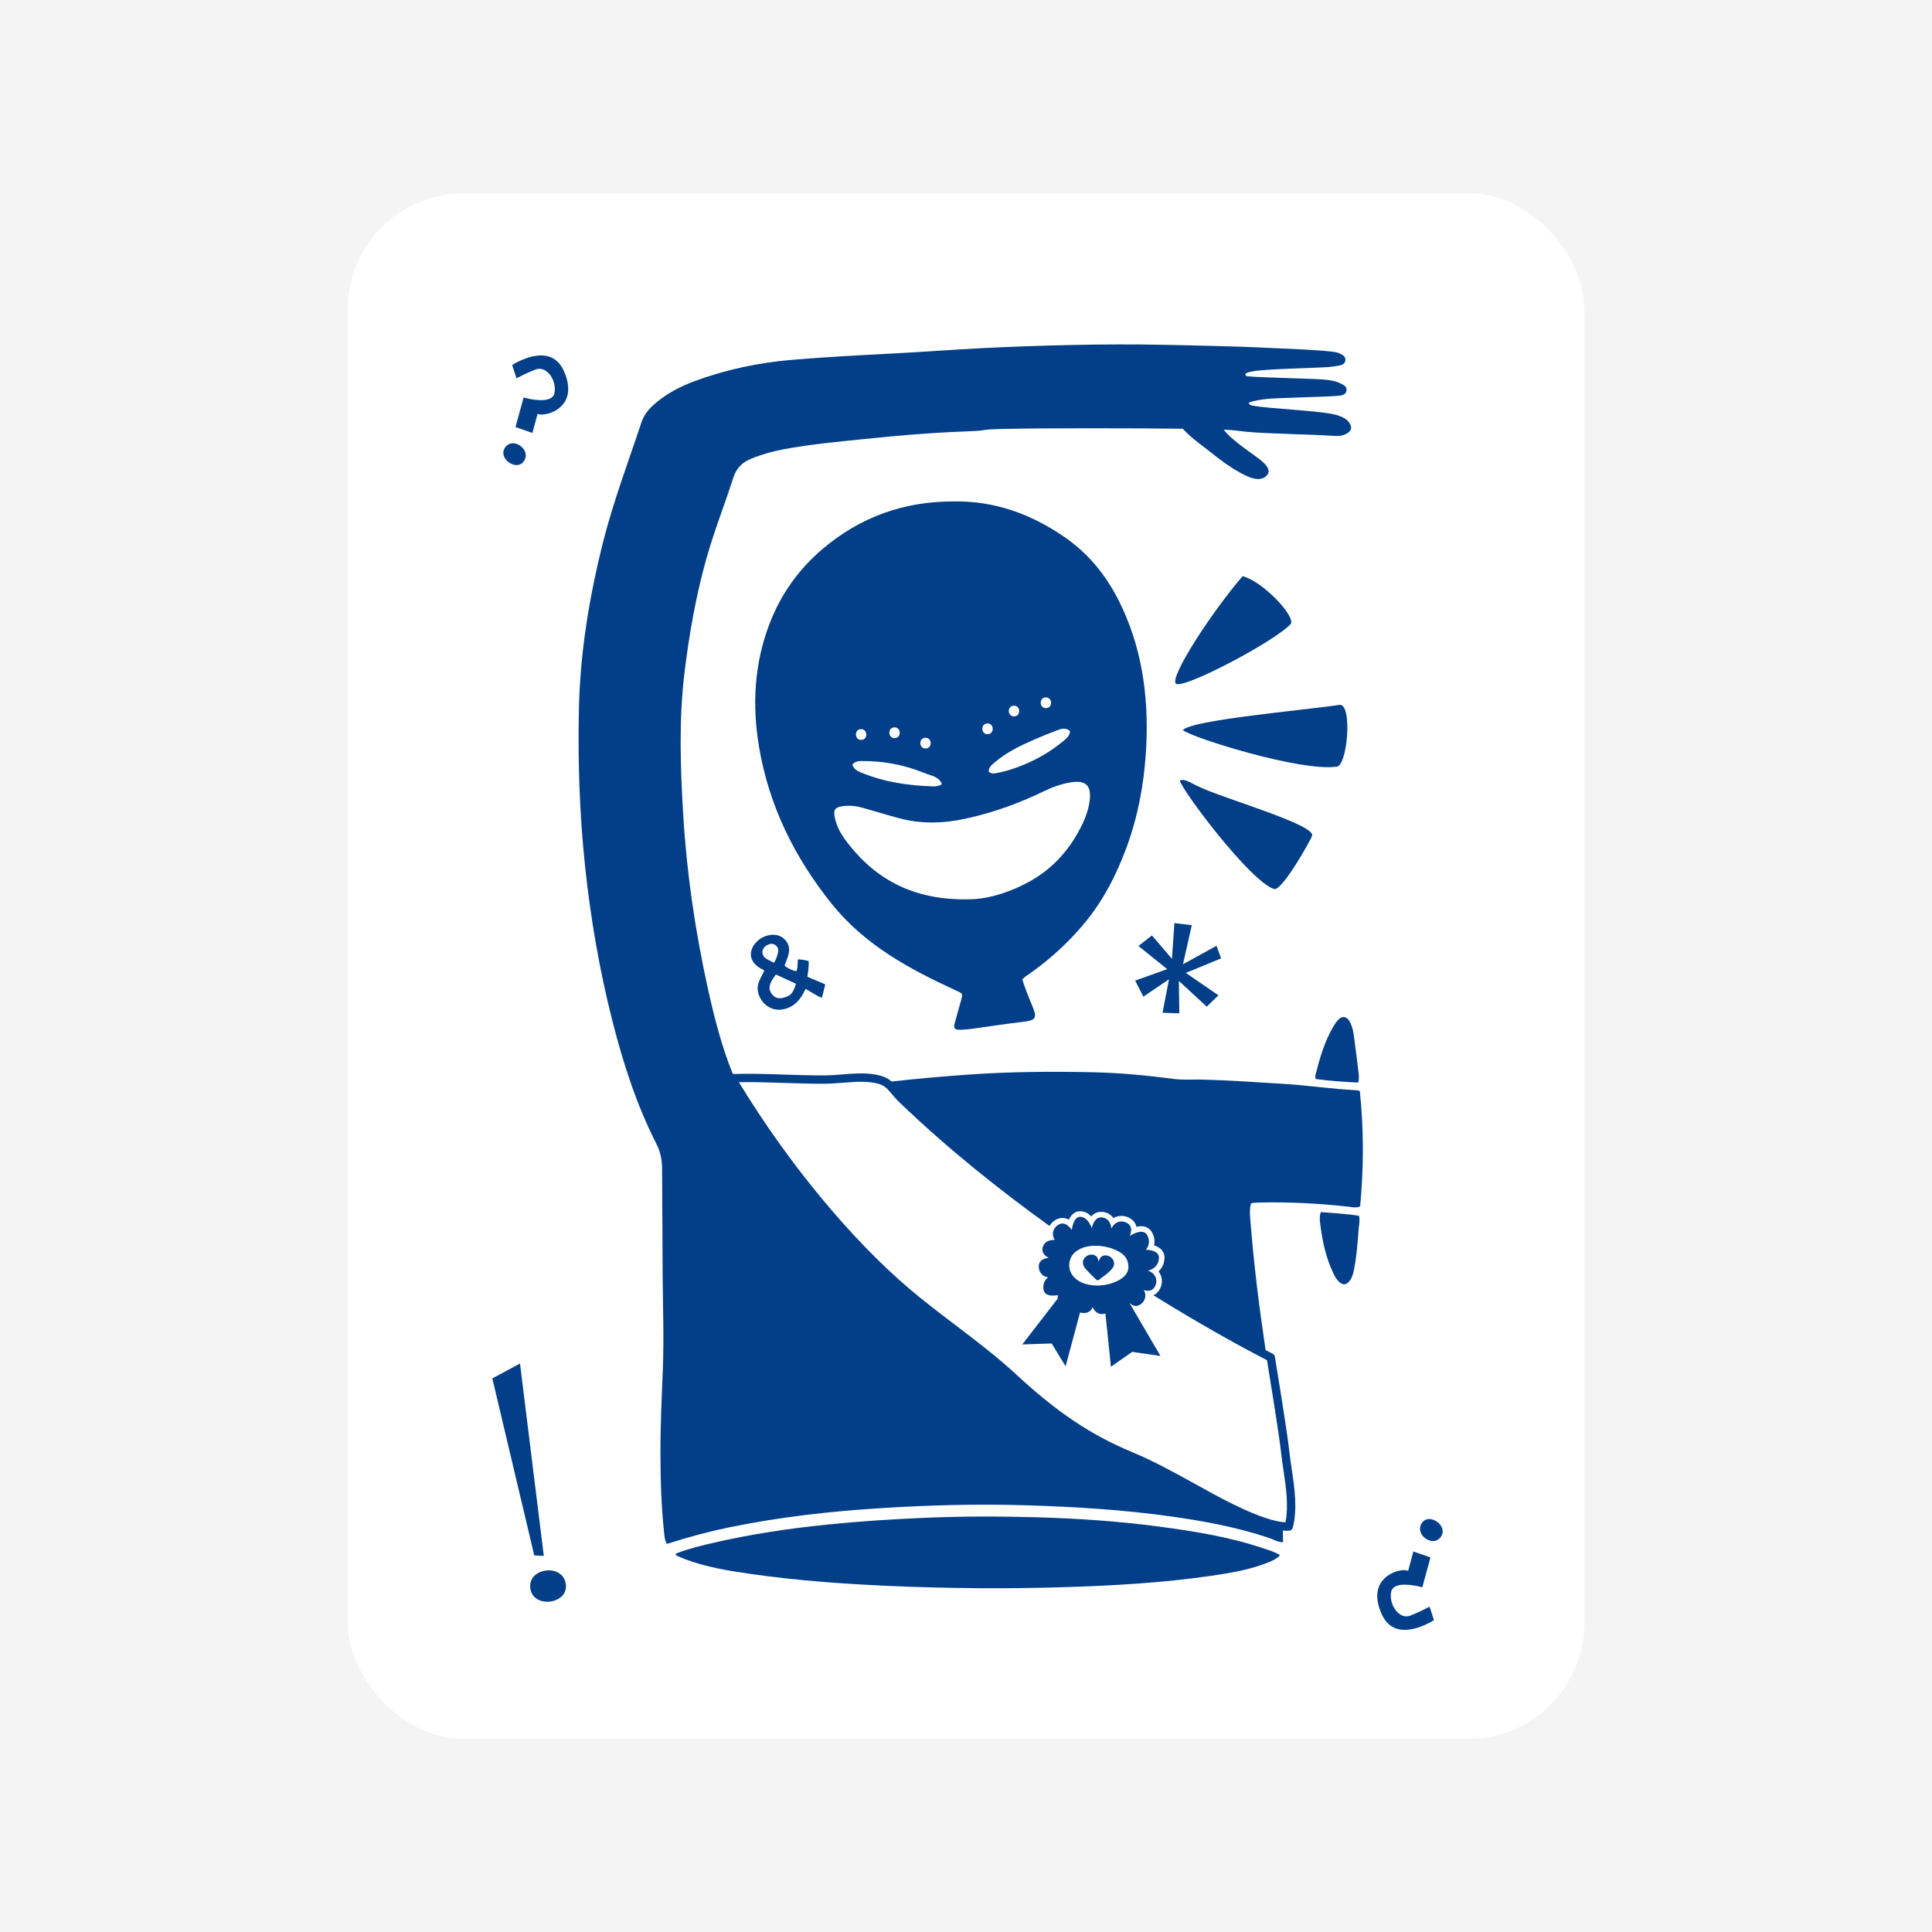 <?xml version="1.0" encoding="UTF-8"?>
<svg xmlns="http://www.w3.org/2000/svg" width="500" height="500" viewBox="0 0 500 500">
  <g id="a" data-name="Layer 2">
    <rect x="0" y="0" width="500" height="500" fill="#f4f4f4"></rect>
  </g>
  <g id="b" data-name="Layer 1">
    <rect x="90" y="50" width="320" height="400" rx="30" ry="30" fill="#fff"></rect>
    <g>
      <path d="M351.014,282.151c-6.367-.321-12.676-1.286-19.04-1.666-6.886-.411-13.767-.9-20.665-1.089-2.495-.068-4.995,.162-7.486-.166-6.978-.917-13.984-1.584-21.018-1.734-10.777-.229-21.55-.145-32.317,.619-6.596,.468-13.181,1.043-19.748,1.782-1.025-.901-2.31-1.537-4.773-1.897-2.536-.37-5.312-.15-7.996,.062-1.474,.117-2.867,.228-4.191,.242-3.592,.039-7.279-.086-10.844-.204-4.366-.146-8.873-.29-13.285-.15-2.911-7.208-4.827-14.729-6.498-22.32-3.256-14.787-5.443-29.733-6.344-44.854-.732-12.28-1.144-24.546,.352-36.823,1.21-9.937,2.942-19.746,5.652-29.386,1.995-7.095,4.715-13.943,6.969-20.945,.82-2.546,2.358-3.985,4.644-4.92,2.744-1.121,5.59-1.908,8.497-2.451,6.919-1.292,13.924-1.92,20.916-2.648,8.627-.898,17.268-1.623,25.937-1.945,7.093-.263,2.666-.461,9.761-.646,9.083-.236,35.886-.214,46.567-.055,2.265,2.529,5.729,4.854,7.303,6.145,2.432,1.995,4.946,3.8,7.627,5.284,1.697,.891,4.406,2.366,6.312,1.088,2.719-1.817-.976-4.366-2.704-5.604-2.093-1.502-4.163-2.999-6.099-4.689-.704-.614-1.293-1.296-1.851-1.991,1.861,.086,3.711,.26,5.567,.511,3.643,.493,18.839,.769,22.504,1.081,1.239,.105,2.499,.123,3.659-.511,1.426-.78,1.625-1.746,.641-3.042-.719-.947-1.754-1.344-2.812-1.721-3.356-1.198-18.392-1.747-21.855-2.507-.463-.102-1.039-.064-1.223-.796,1.543-.602,3.113-.759,4.667-.955,2.477-.312,16.487-.537,18.961-.867,.783-.105,1.588-.408,1.677-1.39,.079-.871-.588-1.273-1.233-1.615-1.297-.689-2.716-.962-4.161-1.112-2.745-.284-17.013-.556-19.757-.85-.415-.045-.962,.067-1.067-.601,.498-.496,1.169-.532,1.801-.682,2.76-.657,17.097-.907,19.913-1.155,.914-.081,1.821-.246,2.725-.406,.762-.135,1.399-.49,1.483-1.344,.086-.865-.548-1.283-1.204-1.63-.288-.153-.604-.259-.918-.353-2.211-.659-15.98-1.114-18.293-1.237-7.221-.382-20.205-.649-27.436-.79-14.339-.279-31.54,.149-45.855,.864-7.942,.397-15.873,1.008-23.814,1.422-8.598,.449-17.194,.896-25.774,1.628-8.489,.724-16.763,2.456-24.766,5.372-3.902,1.422-7.598,3.289-10.758,6.07-1.501,1.321-2.727,2.799-3.374,4.754-3.383,10.225-7.219,20.296-9.867,30.766-3.621,14.323-6.004,28.796-6.31,43.596-.279,13.493,.171,26.95,1.587,40.37,1.423,13.479,3.701,26.806,7.035,39.957,2.802,11.052,6.269,21.857,11.452,32.04,1.059,2.08,1.446,4.178,1.457,6.428,.046,9.074,.084,18.149,.144,27.223,.055,8.349,.374,16.693,.037,25.046-.286,7.091-.623,14.184-.603,21.287,.02,6.775,.19,13.54,.916,20.281,.116,1.08,.112,2.208,.773,3.228,.34-.101,.583-.168,.823-.245,5.132-1.651,10.335-3.021,15.619-4.1,12.902-2.635,25.958-4.093,39.078-4.911,12.4-.773,24.814-1.112,37.25-.737,12.69,.383,25.337,1.151,37.909,2.927,8.467,1.196,16.859,2.766,24.999,5.481,1.171,.391,2.249,1.084,3.741,1.184,0-.43-.002-.688,0-.945,.005-.705-.011-1.409-.017-2.113,.412,.04,.813,.065,1.195,.065,.122,0,.243-.002,.361-.006,.479-.018,.89-.35,1.007-.815,1.234-4.903,.458-10.161-.294-15.245-.232-1.569-.451-3.053-.611-4.516-.589-5.381-3.607-23.674-3.735-24.45-.057-.343-.274-.637-.584-.791-.055-.028-.692-.346-1.82-.933-.04-.273-.075-.546-.115-.819-1.565-10.467-2.866-20.961-3.717-31.507-.15-1.861-.437-3.768,.033-5.557,.253-.123,.365-.219,.483-.228,.589-.041,1.179-.07,1.769-.083,7.768-.172,15.507,.243,23.227,1.105,.883,.098,1.808,.355,2.792-.105,.928-9.965,.973-19.902-.09-29.856-.405-.094-.653-.19-.904-.203Zm-23.115,69.869c.515,3.135,3.104,18.981,3.63,23.793,.165,1.504,.397,3.076,.622,4.597,.676,4.578,1.375,9.303,.522,13.577-5.876-.338-16.178-5.983-20.171-8.171-1.018-.558-2.033-1.12-3.049-1.682-5.339-2.953-10.86-6.007-16.624-8.402-10.456-4.345-19.341-10.299-29.708-19.907-5.07-4.697-10.574-8.878-15.896-12.92-3.881-2.948-7.895-5.997-11.698-9.216-15.215-12.875-31.683-32.823-44.302-53.621,3.864-.067,7.808,.063,11.639,.191,3.589,.119,7.299,.241,10.94,.205,1.398-.015,2.893-.134,4.338-.248,2.564-.203,5.216-.413,7.512-.078,2.963,.433,3.556,1.129,4.988,2.812,.601,.705,1.348,1.584,2.425,2.615,12.365,11.847,25.786,22.536,38.549,31.714,.606-1.042,1.635-1.802,2.779-2.025,.19-.037,.384-.056,.577-.056,.561,0,1.115,.153,1.652,.45,.841-1.845,2.112-2.18,2.922-2.18,.005,0,.024,0,.029,0,1.048,.01,2.017,.48,2.829,1.341,.67-.771,1.543-1.185,2.563-1.185,.11,0,.224,.005,.341,.016,1.213,.113,2.192,.677,2.851,1.597,.616-.364,1.319-.558,2.077-.558,1.253,0,2.456,.548,3.217,1.466,.271,.327,.529,.774,.652,1.365,.405-.104,.82-.167,1.23-.167,1.328,0,2.403,.681,2.936,1.841,.507,1.044,.641,2.109,.41,3.126,.832,.249,1.483,.641,1.946,1.172,.567,.651,.817,1.479,.728,2.363-.103,1.295-.643,2.392-1.525,3.184,.512,.657,.72,1.334,.803,1.806,.255,1.451-.282,2.985-1.368,3.907-.234,.199-.503,.347-.788,.467,15.46,9.594,26.943,15.547,29.424,16.81Z" fill="#023f88"></path>
      <path d="M299.85,395.062c-10.297-1.361-20.662-2.069-31.037-2.376-9.916-.293-19.839-.294-29.761,.132-8.208,.352-16.395,.881-24.569,1.704-10.206,1.027-20.333,2.528-30.324,4.863-3.122,.73-6.24,1.511-9.236,2.675-.007,.145-.013,.291-.02,.436,.771,.331,1.53,.692,2.313,.989,5.572,2.109,11.416,3.046,17.269,3.88,11.717,1.669,23.51,2.531,35.327,3.058,15.109,.673,30.224,.801,45.342,.343,12.812-.388,25.6-1.097,38.298-2.95,5.072-.74,10.133-1.568,14.921-3.53,1.023-.419,2.034-.846,2.879-1.8-1.251-.828-2.579-1.197-3.868-1.637-8.94-3.055-18.216-4.553-27.532-5.784Z" fill="#023f88"></path>
      <path d="M341.827,313.69c-.13,.478-.212,.662-.224,.85-.03,.458-.08,.924-.029,1.376,.539,4.777,1.456,9.459,3.596,13.819,.347,.708,.749,1.392,1.323,1.943,1.038,.997,1.94,.934,2.81-.215,.69-.912,.937-2.004,1.152-3.104,.656-3.355,.901-6.759,1.149-10.158,.084-1.146,.39-2.313,.103-3.55-3.302-.533-6.554-.686-9.88-.96Z" fill="#023f88"></path>
      <path d="M345.834,264.513c-.309,.422-.595,.864-.857,1.316-2.257,3.898-3.476,8.177-4.556,12.505-.058,.234,.015,.501,.033,.903,3.65,.514,7.278,.741,11.034,.937,.308-1.07,.187-1.855,.097-2.62-.369-3.122-.758-6.242-1.178-9.358-.148-1.102-.367-2.204-.816-3.232-.944-2.161-2.383-2.329-3.757-.451Z" fill="#023f88"></path>
      <path d="M293.937,337.99c.097,0,.195-.009,.295-.028,1.441-.273,2.888-2.072,1.8-4.084,.343,.101,.714,.172,1.076,.172,.445,0,.876-.109,1.226-.405,1.249-1.06,1.568-3.78-1.227-4.818,.868-.197,2.637-.869,2.814-3.096,.189-1.874-2.005-2.245-3.367-2.297,.603-.755,1.203-2.016,.423-3.621-.352-.767-.965-1.031-1.641-1.031-1.089,0-2.343,.684-2.95,1.059,.334-.832,.606-1.999-.04-2.777-.468-.564-1.27-.945-2.11-.945-.973,0-1.997,.513-2.607,1.848-.12-1.22-.699-2.73-2.454-2.893-.071-.007-.14-.01-.207-.01-1.599,0-2.193,1.807-2.397,2.774-.307-.798-1.284-2.913-3.008-2.93-.005,0-.01,0-.015,0-1.433,0-1.971,2.059-2.169,3.383-.485-.666-1.377-1.653-2.405-1.653-.1,0-.201,.009-.303,.029-1.474,.286-2.957,2.172-1.707,4.236-.067-.003-.134-.004-.203-.004-1.166,0-2.526,.409-2.929,1.971-.336,1.303,.631,2.156,1.535,2.651-.887,.121-2.027,.461-2.384,1.402-.499,1.316,.193,3.376,2.269,3.649-.717,.573-1.415,1.533-1.212,3.066,.147,1.328,1.309,1.665,2.451,1.665,.459,0,.915-.054,1.301-.121-.051,.291-.077,.599-.065,.906l-9.169,11.856,7.614-.257,3.607,5.909,3.734-13.93c.32,.098,.654,.151,.982,.151,.959,0,1.875-.449,2.284-1.526,.407,.925,1.158,1.791,2.443,1.791,.087,0,.177-.004,.269-.012,.224-.02,.416-.078,.594-.152l1.42,13.792,5.502-3.845,7.327,1.057-8.043-13.727c.461,.432,1.027,.793,1.646,.793Zm-7.505-5.545c-.805,.166-1.635,.25-2.466,.25-1.547,0-4.406-.306-6.173-2.356-.813-.943-1.195-2.199-1.048-3.446,.148-1.254,.786-2.346,1.796-3.074,1.312-.946,2.968-1.425,4.923-1.425,.879,0,1.801,.099,2.74,.295,.562,.117,1.126,.268,1.678,.45,2.922,1.095,4.125,2.479,4.151,4.775,.028,2.485-3,3.994-5.601,4.532Z" fill="#023f88"></path>
      <path d="M287.128,325.138c-.522-.271-1.187-.333-1.742-.119-.244,.094-.403,.226-.52,.381-.231,.306-.549,1.078-.549,1.078,0,0-.159-.985-.589-1.362-.35-.307-.878-.441-1.335-.429-1.043,.027-2.082,.892-2.144,1.966-.065,1.135,.975,2.012,1.677,2.762,.495,.529,1.017,1.033,1.549,1.524,.302,.278,.404,.488,.769,.364,.297-.101,.649-.467,.902-.658,.992-.749,2.277-1.629,2.934-2.712,.616-1.016,.051-2.277-.952-2.797Z" fill="#023f88"></path>
      <polygon points="140.734 402.666 134.576 352.876 127.414 356.728 138.267 402.548 140.734 402.666" fill="#023f88"></polygon>
      <path d="M146.336,409.474c-1.232-4.879-9.726-3.626-9.099,1.544,.684,5.552,10.463,4.113,9.111-1.497-.004-.016-.008-.031-.012-.047Z" fill="#023f88"></path>
      <path d="M141.93,92.239c-3.853-1.105-8.592,1.725-9.382,2.222l1.112,3.438c.607-.321,2.588-1.345,4.891-2.255,1.033-.408,2.122-.194,3.069,.6,1.484,1.244,2.274,3.554,1.878,5.491-.112,.551-.425,.984-.93,1.288-1.926,1.16-6.133,.11-7.059-.142l-2.101,7.637,4.372,1.532,1.356-4.983,.191,.083c.942,.412,3.998-.073,5.96-2.055,1.475-1.49,2.785-4.273,.646-9.074-.891-2.001-2.238-3.272-4.002-3.782Z" fill="#023f88"></path>
      <path d="M133.685,120.363h.008c.642,0,1.523-.237,2.091-1.358,.114-.226,.195-.461,.24-.698,.275-1.467-.815-2.775-2.034-3.311-.426-.188-.846-.279-1.245-.279-.778,0-1.475,.35-1.977,1.021-.587,.785-.666,1.709-.221,2.6,.574,1.151,1.923,2.021,3.138,2.025Z" fill="#023f88"></path>
      <path d="M365.04,418.103c-1.039,.415-2.141,.201-3.1-.599-1.501-1.252-2.304-3.583-1.91-5.54,.112-.557,.427-.994,.935-1.303,1.942-1.18,6.199-.126,7.131,.127l2.105-7.722-4.423-1.538-1.358,5.035-.191-.082c-.202-.087-.5-.133-.863-.133-1.35,0-3.598,.642-5.156,2.225-1.486,1.509-2.802,4.324-.629,9.169,.905,2.019,2.269,3.301,4.053,3.811,3.895,1.113,8.682-1.764,9.475-2.268l-1.133-3.474c-.61,.325-2.61,1.364-4.937,2.291Z" fill="#023f88"></path>
      <path d="M373.072,395.162c-.583-1.161-1.949-2.038-3.176-2.039h-.001c-.649,0-1.544,.24-2.117,1.379-.115,.228-.195,.465-.24,.706-.274,1.482,.831,2.803,2.063,3.341,1.271,.556,2.488,.272,3.254-.758,.592-.795,.669-1.729,.217-2.629Z" fill="#023f88"></path>
      <path d="M266.552,251.927c5.13-3.636,9.778-7.854,13.853-12.699,5.025-5.978,8.516-12.781,11.169-19.992,2.881-7.831,4.398-15.902,4.958-24.121,.888-13.048-.577-25.856-6.067-37.755-3.388-7.343-8.087-13.631-15.006-18.396-8.695-5.987-18.128-9.344-28.452-9.194-12.956-.071-24.349,3.986-34.17,12.34-6.105,5.192-10.787,11.689-13.725,19.429-3.914,10.311-4.479,20.926-2.69,31.651,2.543,15.243,9.174,28.69,18.807,40.699,8.557,10.672,20.117,16.897,32.006,22.366,1.959,.901,2.013,.777,1.422,2.875-.513,1.823-1.034,3.633-1.519,5.44-.435,1.62-.12,1.992,1.662,1.93,1.049-.037,2.107-.154,3.156-.3,4.069-.564,8.139-1.202,12.235-1.676,4.014-.464,4.356-.874,2.866-4.432-.891-2.126-1.746-4.283-2.481-6.591,.606-.758,1.33-1.115,1.976-1.573Zm4.035-71.436c1.787-.122,1.974,2.65,.19,2.773-1.787,.122-1.974-2.65-.19-2.773Zm-8.264,2.142c1.787-.122,1.974,2.65,.19,2.773-1.787,.122-1.974-2.65-.19-2.773Zm5.236,8.81c2.038-.892,4.103-1.73,6.189-2.502,1.033-.382,2.148-.65,3.183,.265-.049,1.177-.878,1.862-1.665,2.521-3.6,3.017-7.648,5.264-12.057,6.861-1.6,.579-3.223,1.106-4.904,1.402-.818,.144-1.679,.425-2.443-.314,.009-1.107,.795-1.715,1.539-2.351,3.024-2.586,6.554-4.306,10.158-5.882Zm-12.088-4.217c1.787-.122,1.974,2.65,.19,2.773-1.787,.122-1.974-2.65-.19-2.773Zm-16.046,3.71c1.787-.122,1.974,2.65,.19,2.773-1.787,.122-1.974-2.65-.19-2.773Zm-8.017-2.696c1.787-.122,1.974,2.65,.19,2.773-1.787,.122-1.974-2.65-.19-2.773Zm-8.647,.468c1.787-.122,1.974,2.65,.19,2.773-1.787,.122-1.974-2.65-.19-2.773Zm.301,8.253c5.372-.027,10.578,.878,15.583,2.869,.915,.364,1.852,.673,2.78,1.005,1.024,.366,1.841,.96,2.352,2.05-.69,.578-1.494,.645-2.235,.625-6.41-.18-12.687-1.095-18.661-3.565-.97-.401-1.903-.871-2.301-2.059,.751-.896,1.644-.921,2.481-.925Zm29.186,35.724c-14.764,.726-25.615-4.506-33.66-15.582-1.21-1.666-2.105-3.485-2.534-5.507-.43-2.022,.008-2.666,2.023-2.958,1.781-.258,3.539-.047,5.258,.438,3.096,.873,6.171,1.822,9.276,2.661,5.772,1.56,11.578,1.388,17.367,.116,6.896-1.516,13.554-3.848,20.616-7.282,1.783-.867,3.754-1.568,5.8-1.979,4.329-.869,6.038,.395,5.652,4.273-.341,3.432-1.868,6.618-3.621,9.554-3.063,5.13-7.001,8.935-11.925,11.682-4.756,2.653-9.864,4.279-14.253,4.585Z" fill="#023f88"></path>
      <path d="M345.74,198.428c3.042,.342,4.384-16.745,.833-15.994-9.228,1.39-38.255,3.876-40.451,6.527,2.627,2.056,30.314,10.7,39.618,9.467Z" fill="#023f88"></path>
      <path d="M329.746,230.083c2.029,.612,9.605-12.868,9.83-13.828,.673-2.91-22.942-9.582-29.186-12.613-1.371-.487-3.724-2.309-5.057-1.656,.482,2.491,18.326,26.263,24.413,28.097Z" fill="#023f88"></path>
      <path d="M334.078,161.442c1.146-2.056-7.316-11.03-12.495-12.329-8.164,9.497-18.902,26.105-17.281,27.797,1.62,1.692,25.647-10.887,29.777-15.468Z" fill="#023f88"></path>
      <path d="M197.175,252.455c-.692,1.356-1.346,2.637-.999,4.26,.632,2.958,3.326,4.959,6.133,4.553,2.724-.394,4.652-2.029,6.068-5.148l.071-.157,.159,.064c.317,.127,.832,.442,1.43,.806,.935,.57,2.083,1.27,2.684,1.37,.141-.457,.564-2.237,.843-3.447l-4.618-1.975,.024-.14c.005-.025,.424-2.487,.313-3.918-.817-.239-1.898-.413-2.781-.448-.043,.328-.056,.662-.068,1.014-.023,.636-.047,1.294-.273,1.915l-.051,.141-.148-.025c-.876-.145-2.059-.697-2.813-1.311l-.096-.078,.038-.117c.126-.386,.268-.765,.41-1.14,.624-1.657,1.214-3.223,.091-4.92-.685-1.034-1.699-1.659-2.934-1.808-.191-.023-.385-.034-.58-.034-1.435,0-2.959,.608-4.095,1.66-1.317,1.218-1.903,2.781-1.566,4.183,.414,1.722,1.888,2.615,3.238,3.318l.151,.078-.07,.155c-.177,.394-.372,.777-.561,1.148Zm8.811,2.142l-.043,.148c-.314,1.1-.885,2.505-1.824,2.955-.911,.436-1.651,.645-2.299,.645-.096,0-.191-.005-.283-.014-.935-.093-1.663-.67-2.164-1.716-.665-1.388,.3-2.882,1.347-4.294l.087-.117,5.179,2.393Zm-8.497-7.382c-.229-.477-.245-1.002-.045-1.479,.213-.51,.659-.939,1.289-1.241,.629-.301,1.2-.326,1.698-.071,.471,.241,.752,.67,.904,.987,.291,.606-.281,2.552-.936,3.618l-.088,.142-1.888-.975c-.412-.232-.741-.58-.934-.982Z" fill="#023f88"></path>
      <polygon points="314.834 244.772 306.152 249.547 308.433 239.445 303.946 238.894 303.291 248.144 298.123 242.094 294.618 244.82 302.072 250.805 293.782 253.78 295.899 257.935 302.532 253.437 300.866 262.099 305.207 262.254 305.095 253.866 312.309 260.525 315.327 257.584 306.891 251.785 316.018 248.026 314.834 244.772" fill="#023f88"></polygon>
    </g>
  </g>
</svg>
